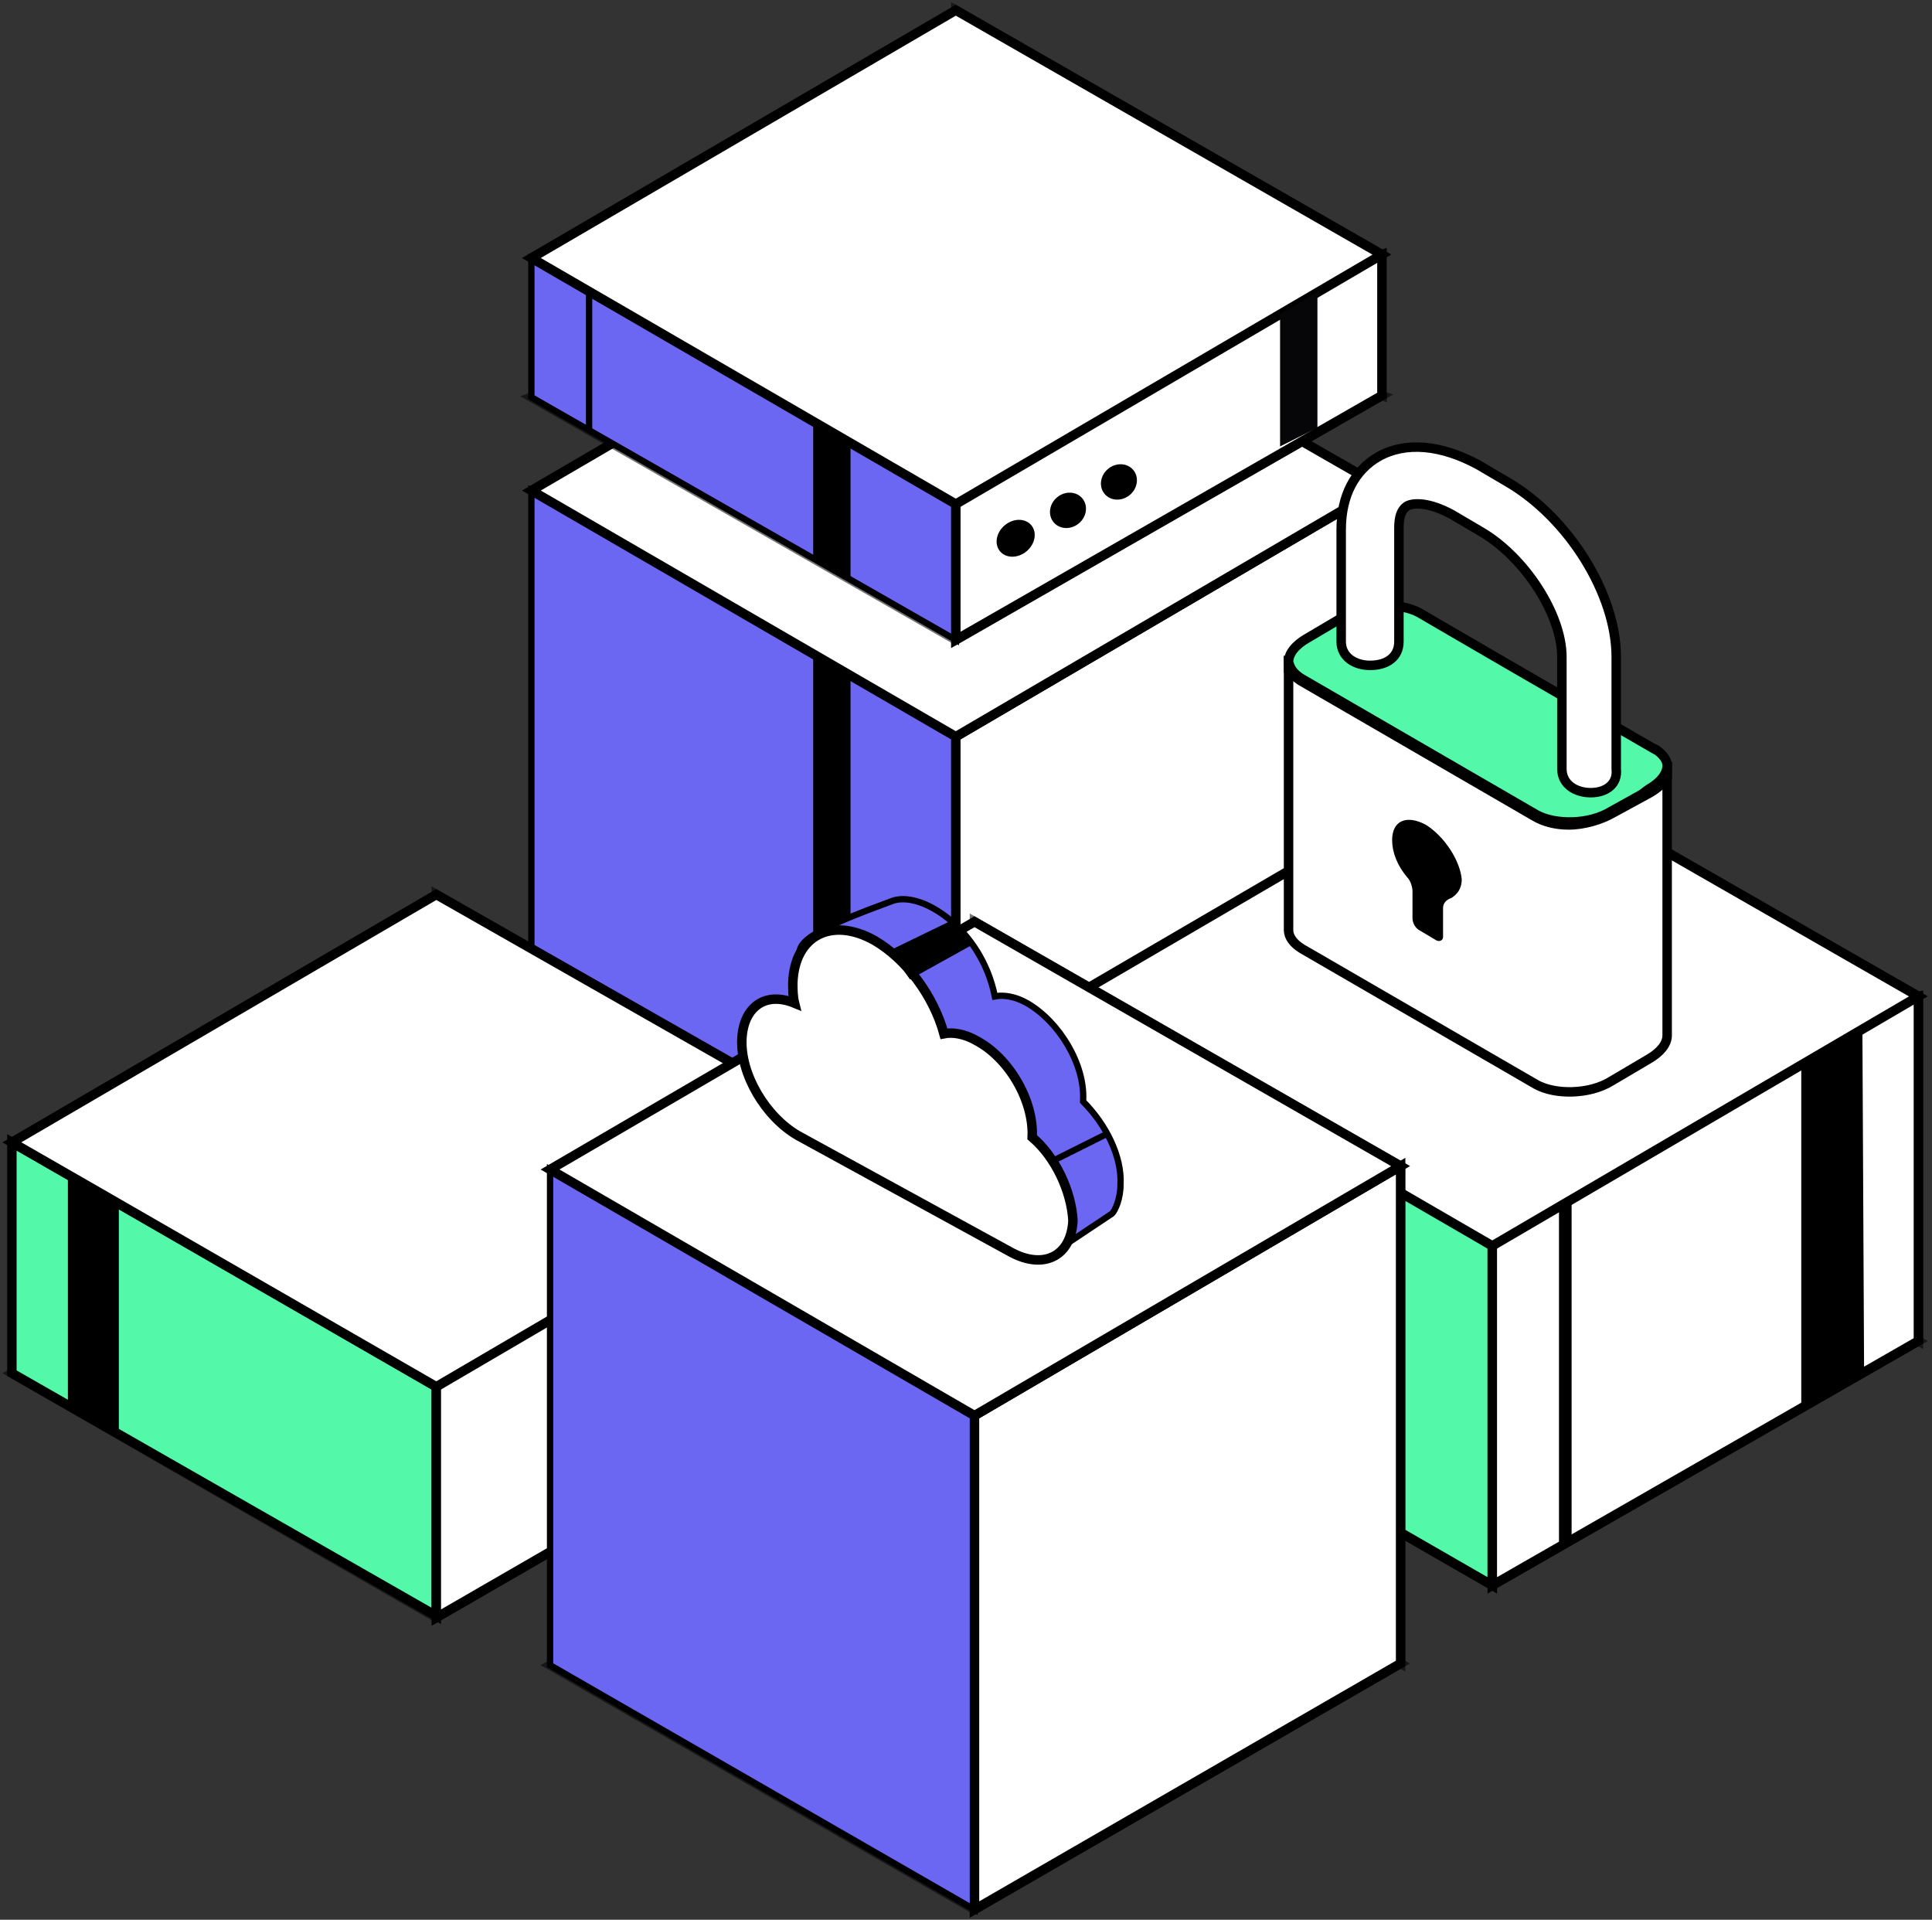 <svg width="153" height="152" viewBox="0 0 153 152" fill="none" xmlns="http://www.w3.org/2000/svg">
<rect x="0" y="0" width="153" height="152" fill="#333333" stroke="none"/>
<path opacity="0.55" d="M109.439 82.922L75.693 63.3V19.219L109.439 38.572V82.922Z" fill="white" stroke="black" stroke-width="0.75" stroke-miterlimit="10"/>
<path opacity="0.55" d="M109.439 82.922L75.693 102.409L42.081 83.056L75.693 63.3L109.439 82.922Z" fill="white" stroke="black" stroke-width="0.75" stroke-miterlimit="10"/>
<path d="M75.693 102.409L42.081 83.056V38.84L75.693 58.328V102.409Z" fill="#6B67F2" stroke="black" stroke-width="0.5" stroke-miterlimit="10"/>
<path d="M109.439 82.922L75.693 102.409V58.328L109.439 38.572V82.922Z" fill="white" stroke="black" stroke-width="0.75" stroke-miterlimit="10"/>
<path d="M109.439 38.572L75.693 58.328L42.081 38.84L75.693 19.219L109.439 38.572Z" fill="white" stroke="black" stroke-width="0.75" stroke-miterlimit="10"/>
<path opacity="0.55" d="M151.924 106.172L118.178 86.416V59.537L151.924 78.89V106.172Z" fill="white" stroke="black" stroke-width="0.75" stroke-miterlimit="10"/>
<path opacity="0.55" d="M151.924 106.172L118.178 125.525L84.566 106.172L118.178 86.416L151.924 106.172Z" fill="white" stroke="black" stroke-width="0.75" stroke-miterlimit="10"/>
<path d="M118.178 125.525L84.566 106.172V77.815L118.178 98.646V125.525Z" fill="#53F8A9" stroke="black" stroke-width="0.75" stroke-miterlimit="10"/>
<path d="M151.924 106.172L118.178 125.525V86.416L151.924 78.89V106.172Z" fill="white" stroke="black" stroke-width="0.75" stroke-miterlimit="10"/>
<path d="M151.924 78.89L118.178 98.646L84.566 79.159L118.178 59.537L151.924 78.89Z" fill="white" stroke="black" stroke-width="0.75" stroke-miterlimit="10"/>
<path opacity="0.55" d="M68.299 108.591L34.553 88.969V70.826L67.761 89.776L68.299 108.591Z" fill="white" stroke="black" stroke-width="0.75" stroke-miterlimit="10"/>
<path opacity="0.55" d="M68.299 108.591L34.553 128.078L0.941 108.725L34.553 88.969L68.299 108.591Z" fill="white" stroke="black" stroke-width="0.75" stroke-miterlimit="10"/>
<path d="M34.553 127.944L0.941 108.725V90.448L34.553 109.801V127.944Z" fill="#53F8A9" stroke="black" stroke-width="0.75" stroke-miterlimit="10"/>
<path d="M68.299 108.591L34.553 128.078V102.409L68.299 83.19V108.591Z" fill="white" stroke="black" stroke-width="0.75" stroke-miterlimit="10"/>
<path d="M68.299 90.045L34.553 109.801L7.26 94.076L0.941 90.448L34.553 70.826L68.299 90.045Z" fill="white" stroke="black" stroke-width="0.75" stroke-miterlimit="10"/>
<path d="M132.026 60.612V81.981C132.026 82.653 131.488 83.325 130.547 83.862L127.589 85.609C125.841 86.685 123.153 86.685 121.674 85.878L103.12 75.127C102.448 74.724 102.044 74.186 102.044 73.648V52.414L132.026 60.612Z" fill="white" stroke="black" stroke-width="0.75" stroke-miterlimit="10"/>
<path d="M132.026 60.612V61.553C131.757 61.956 131.354 62.359 130.682 62.762L127.724 64.375C126.783 64.913 125.438 65.316 124.228 65.316C123.153 65.316 122.211 65.047 121.539 64.644L102.986 53.892C102.582 53.624 102.313 53.355 102.044 53.086V52.414L132.026 60.612Z" fill="white" stroke="black" stroke-width="0.75" stroke-miterlimit="10"/>
<path d="M132.026 60.612C132.026 61.284 131.488 61.956 130.547 62.493L130.009 62.896L127.589 64.24C125.841 65.316 123.153 65.316 121.674 64.509L103.12 53.758C102.448 53.354 102.179 52.951 102.044 52.414C102.044 51.742 102.582 51.07 103.523 50.532L106.481 48.785C108.229 47.71 110.918 47.71 112.397 48.516L114.01 49.457L119.791 52.817L130.95 59.268C131.085 59.268 131.085 59.402 131.219 59.402C131.757 59.805 132.026 60.209 132.026 60.612Z" fill="#53F8A9" stroke="black" stroke-width="0.75" stroke-miterlimit="10"/>
<path d="M112.935 65.315C111.456 64.509 110.246 64.912 110.246 66.525C110.246 67.466 110.649 68.541 111.456 69.481C111.725 69.75 111.859 70.288 111.859 70.557V72.707C111.859 73.11 112.128 73.513 112.397 73.648L113.741 74.454C114.01 74.588 114.279 74.454 114.279 74.185V71.901C114.279 71.497 114.548 71.229 114.951 71.094C115.355 70.826 115.758 70.422 115.758 69.616C115.623 68.138 114.413 66.256 112.935 65.315Z" fill="black"/>
<path d="M125.976 62.762C124.766 62.762 123.69 62.09 123.69 60.881V52.011C123.69 48.651 120.733 44.081 117.237 42.065L114.951 40.721C113.204 39.781 111.994 39.781 111.456 40.05C110.784 40.453 110.784 41.394 110.784 41.931V50.801C110.784 52.011 109.842 52.683 108.498 52.683C107.288 52.683 106.212 52.011 106.212 50.801V41.931C106.212 39.243 107.288 37.227 109.17 36.152C111.321 34.943 114.145 35.211 117.103 36.824L119.388 38.168C124.228 40.99 127.993 47.038 127.993 52.011V60.881C128.127 62.09 127.186 62.762 125.976 62.762Z" fill="white" stroke="black" stroke-width="0.75" stroke-miterlimit="10"/>
<path opacity="0.55" d="M110.918 131.707L77.172 112.085V72.977L110.918 92.329V131.707Z" fill="white" stroke="black" stroke-width="0.75" stroke-miterlimit="10"/>
<path opacity="0.55" d="M110.918 131.707L77.172 151.194L43.56 131.841L77.172 112.085L110.918 131.707Z" fill="white" stroke="black" stroke-width="0.75" stroke-miterlimit="10"/>
<path d="M77.172 151.194L43.56 131.841V92.598L77.172 112.085V151.194Z" fill="#6B67F2" stroke="black" stroke-width="0.5" stroke-miterlimit="10"/>
<path d="M110.918 131.707L77.172 151.194V112.085L110.918 92.329V131.707Z" fill="white" stroke="black" stroke-width="0.75" stroke-miterlimit="10"/>
<path d="M110.918 92.329L77.172 112.085L43.56 92.598L77.172 72.977L110.918 92.329Z" fill="white" stroke="black" stroke-width="0.75" stroke-miterlimit="10"/>
<path opacity="0.55" d="M109.439 31.314L75.693 18.95V0.807L108.767 19.756L109.439 31.314Z" fill="white" stroke="black" stroke-width="0.75" stroke-miterlimit="10"/>
<path opacity="0.55" d="M109.439 31.314L75.693 50.667L42.081 31.448L75.693 18.95L109.439 31.314Z" fill="white" stroke="black" stroke-width="0.75" stroke-miterlimit="10"/>
<path d="M75.693 50.667L42.081 31.449V20.428L75.693 32.524V50.667Z" fill="#6B67F2" stroke="black" stroke-width="0.5" stroke-miterlimit="10"/>
<path d="M109.439 31.314L75.693 50.667V32.524L109.439 20.16V31.314Z" fill="white" stroke="black" stroke-width="0.75" stroke-miterlimit="10"/>
<path d="M109.439 20.159L75.693 39.915L42.081 20.428L75.693 0.807L109.439 20.159Z" fill="white" stroke="black" stroke-width="0.75" stroke-miterlimit="10"/>
<path d="M64.399 33.33V44.082L67.357 45.963V35.077L64.399 33.33Z" fill="black"/>
<path d="M64.399 51.742V80.503L67.357 79.562V53.489L64.399 51.742Z" fill="black"/>
<path d="M101.372 24.863V35.346L104.33 33.868V23.116L101.372 24.863Z" fill="#060609"/>
<path d="M81.292 43.653C81.978 43.084 82.149 42.159 81.674 41.588C81.2 41.017 80.26 41.016 79.574 41.585C78.889 42.154 78.718 43.078 79.192 43.649C79.666 44.22 80.607 44.222 81.292 43.653Z" fill="black"/>
<path d="M85.435 41.442C86.064 40.92 86.188 40.034 85.714 39.463C85.24 38.892 84.346 38.852 83.717 39.374C83.089 39.895 82.964 40.781 83.439 41.352C83.913 41.923 84.807 41.963 85.435 41.442Z" fill="black"/>
<path d="M89.469 39.193C90.098 38.671 90.223 37.785 89.748 37.214C89.274 36.643 88.38 36.603 87.751 37.125C87.123 37.647 86.998 38.532 87.473 39.103C87.947 39.674 88.841 39.714 89.469 39.193Z" fill="black"/>
<path d="M88.735 93.808C88.869 91.523 87.525 88.969 85.777 87.222V87.088C85.911 84.266 83.894 80.906 81.34 79.427C80.399 78.89 79.458 78.755 78.785 78.89C77.71 73.514 72.87 70.423 70.584 71.364C65.475 73.245 63.19 74.32 63.324 75.53C63.324 76.068 66.82 75.933 66.954 76.605C65.341 75.933 63.996 76.336 63.324 77.546L63.727 80.503L60.232 81.04C60.501 83.594 62.383 86.55 64.669 87.76L81.609 97.033C82.416 97.571 83.222 97.705 84.029 97.571L84.432 98.511L88.062 96.092C88.331 95.824 88.735 94.883 88.735 93.808Z" fill="#6B67F2" stroke="black" stroke-width="0.5" stroke-miterlimit="10"/>
<path d="M81.743 90.044C81.878 87.088 79.861 83.728 77.306 82.384C76.365 81.846 75.424 81.712 74.752 81.846C73.945 78.89 71.794 75.933 69.24 74.455C65.879 72.573 62.921 74.052 62.786 77.815C62.786 78.352 62.786 78.89 62.921 79.427C60.635 78.487 58.887 79.696 58.753 82.25C58.618 85.072 60.635 88.432 63.19 89.91L80.13 99.183C82.684 100.527 84.835 99.452 84.97 96.63C84.835 94.345 83.626 91.657 81.743 90.044Z" fill="white" stroke="black" stroke-width="0.75" stroke-miterlimit="10"/>
<path d="M70.45 75.261L75.155 72.977L76.903 74.858L72.063 77.546L70.45 75.261Z" fill="black"/>
<path d="M83.356 91.926L87.659 89.776" stroke="black" stroke-width="0.5" stroke-miterlimit="10"/>
<path d="M46.652 23.116V34.002" stroke="black" stroke-width="0.5" stroke-miterlimit="10"/>
<path d="M5.377 111.279V93.001L9.411 95.286V113.563L5.377 111.279Z" fill="black"/>
<path d="M142.647 84.266L147.488 81.443L147.622 108.591L142.647 111.548V84.266Z" fill="black"/>
<path d="M123.959 95.151V122.165" stroke="black" stroke-miterlimit="10"/>
</svg>
